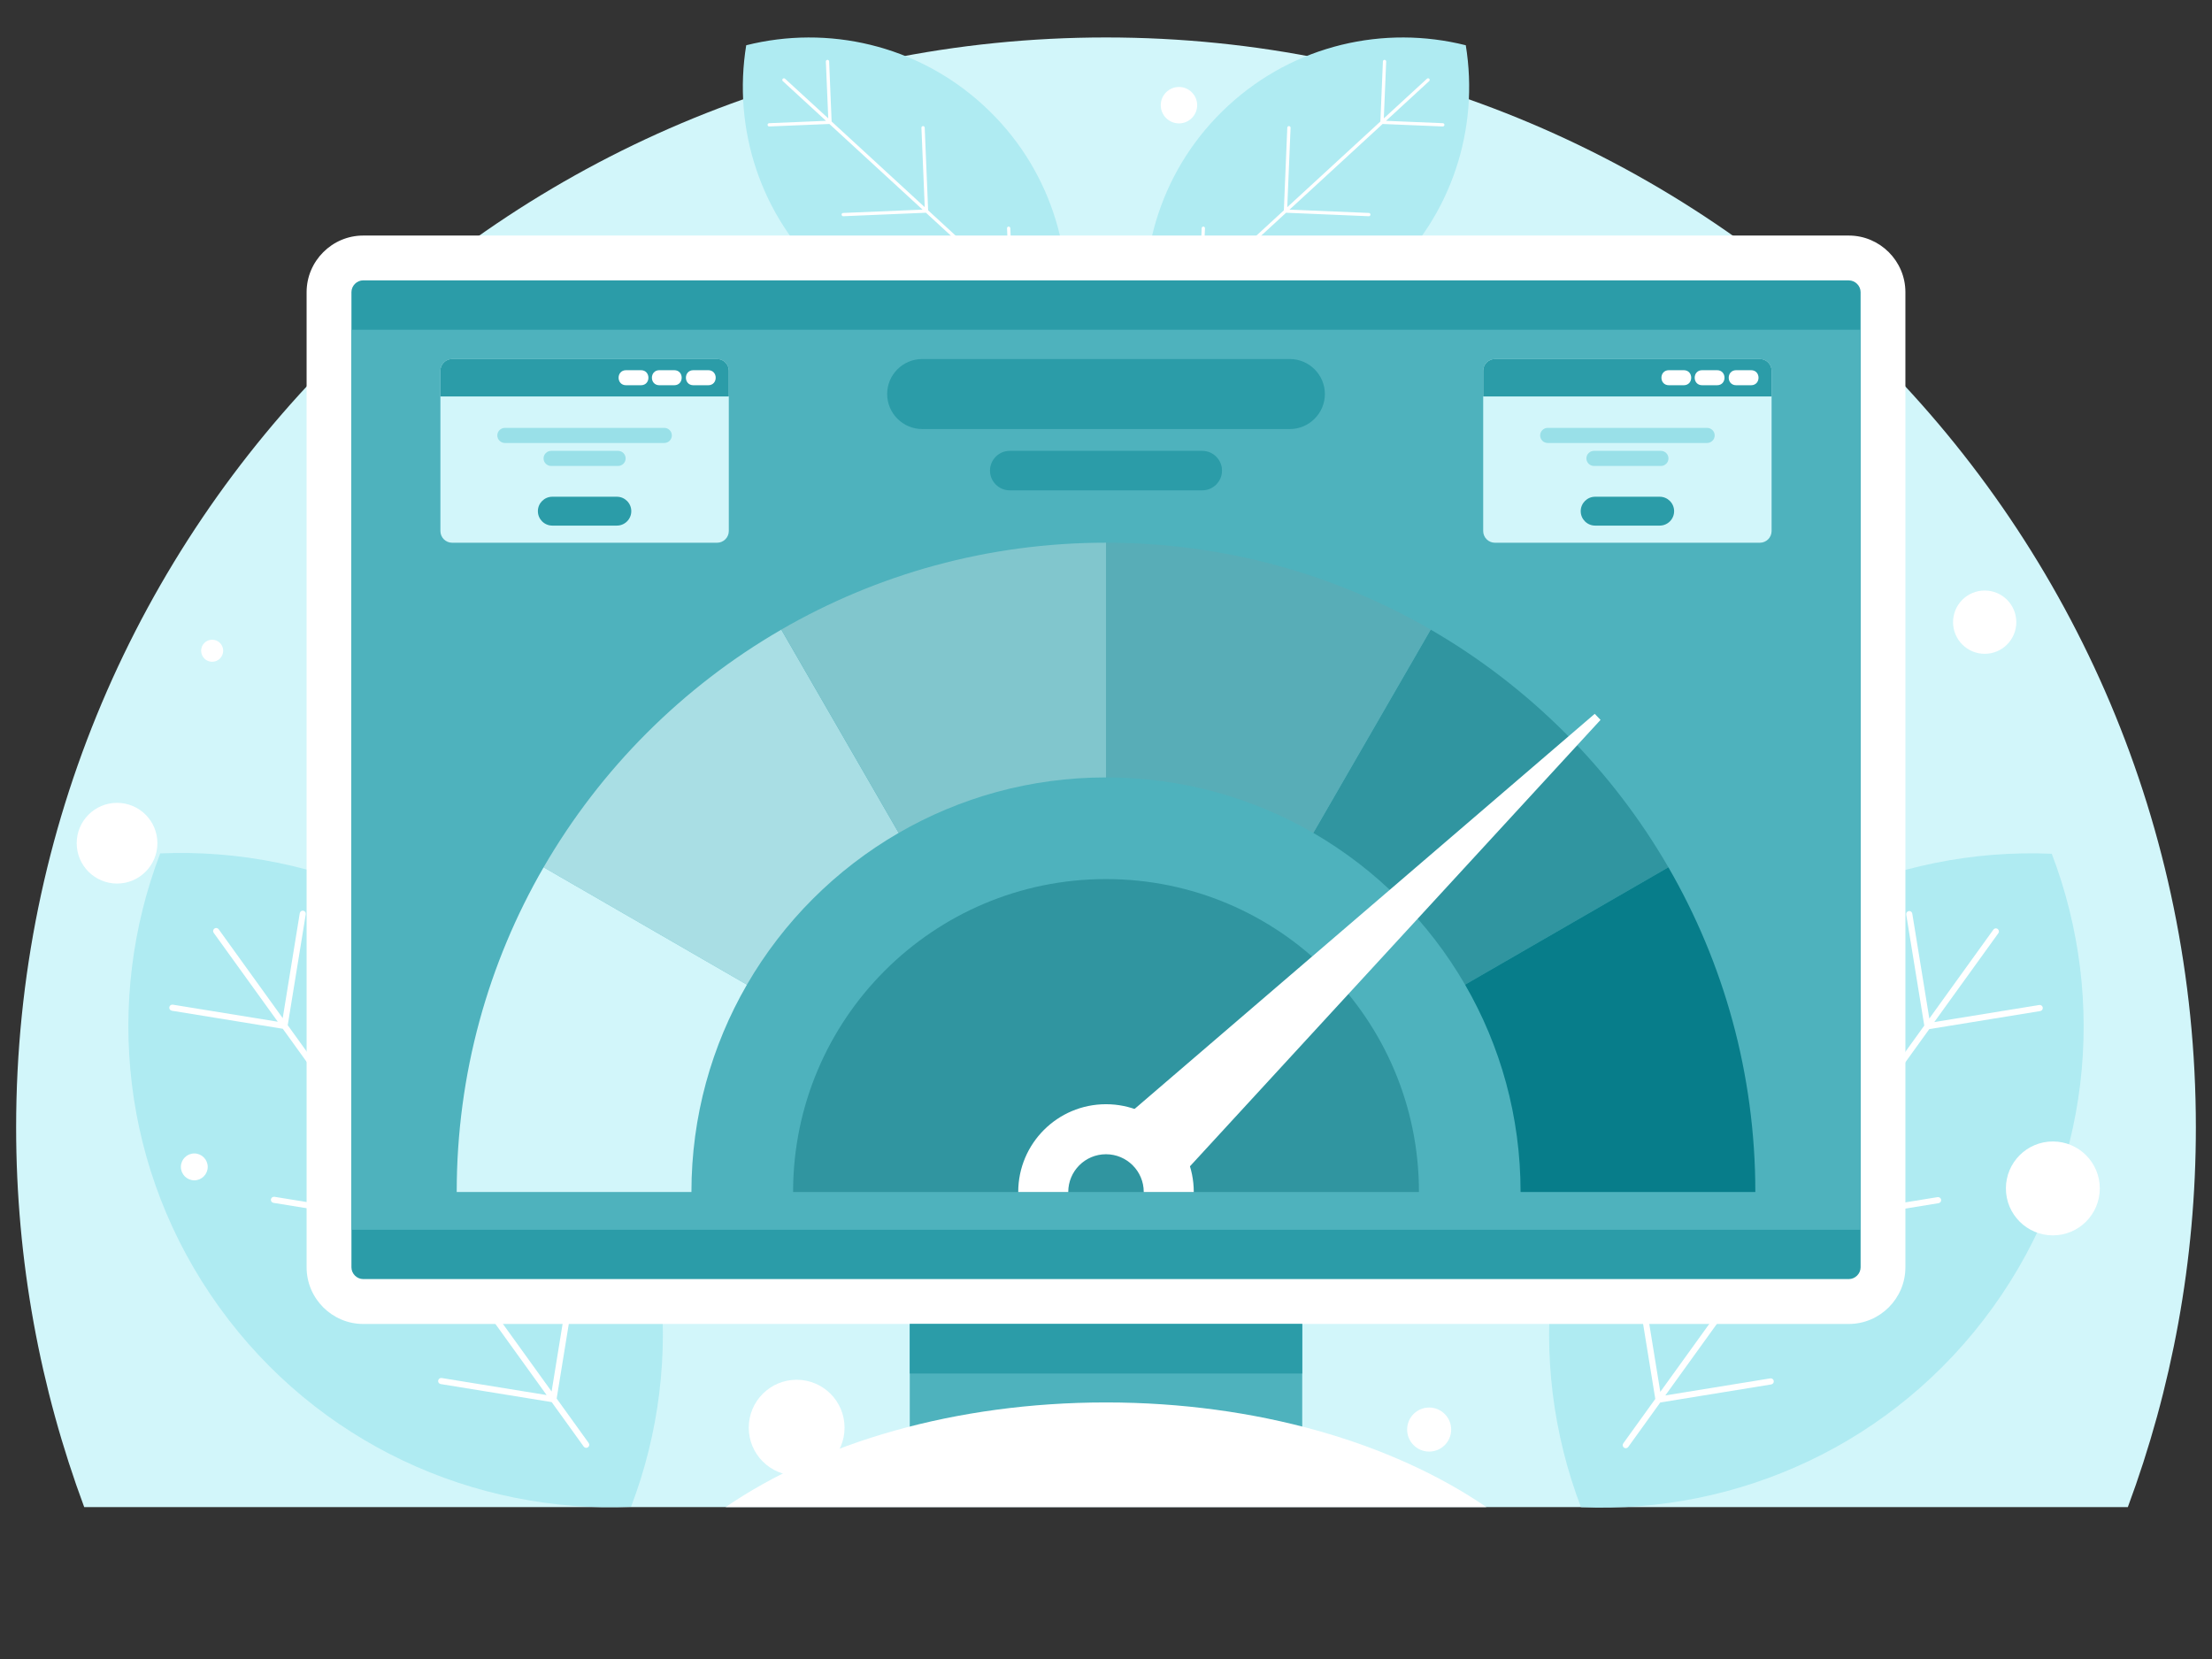 ﻿<?xml version="1.0" encoding="utf-8"?>
<svg version="1.0" id="Layer_1" xmlns="http://www.w3.org/2000/svg" xmlns:xlink="http://www.w3.org/1999/xlink" x="0px" y="0px"
	 viewBox="0 0 5333 4000" enable-background="new 0 0 5333 4000" xml:space="preserve">
<rect x="0" y="0" width="5333" height="4000" fill="#333333" stroke="none"/>
<g id="_1808595714944">
		<path fill="#D2F6FA" d="M2666.5,90.3c1451.2,0,2627.6,1176.4,2627.6,2627.6c0,322-58.1,630.5-164,915.6H203
			C97,3348.4,38.9,3039.9,38.9,2717.9C38.9,1266.7,1215.3,90.3,2666.5,90.3L2666.5,90.3z"/>
		<g>
			<g>
				<path fill="#AFEBF2" d="M4946.7,2058.4c-377.4-16.2-755.4,151.8-992.8,481.2c-237.4,329.4-277.1,741.1-142.3,1094.1
					c377.5,16.2,755.4-151.8,992.8-481.3C5041.8,2823.1,5081.6,2411.3,4946.7,2058.4z"/>
				<path fill="#FFFFFF" d="M4817.9,2249.9c2.4-3.3,1.6-7.9-1.7-10.3c-3.3-2.4-7.9-1.6-10.3,1.7l-154.4,214.3l-41.1-253
					c-0.7-4-4.4-6.8-8.5-6.1c-4,0.7-6.8,4.5-6.1,8.5l43.5,267.6L4306,2935.1l-57.4-353.3c-0.7-4-4.4-6.7-8.5-6.1
					c-4,0.6-6.8,4.4-6.1,8.4l59.8,367.9l-290.9,403.7l-41.1-253c-0.7-4-4.4-6.7-8.4-6.1c-4,0.7-6.8,4.5-6.1,8.5l43.5,267.6
					l-77.2,107.2c-2.4,3.3-1.6,7.9,1.7,10.3c3.3,2.4,7.9,1.6,10.3-1.7l77.2-107.2l267.5-43.5c4-0.7,6.8-4.4,6.1-8.5
					c-0.7-4-4.4-6.8-8.5-6.1l-252.9,41.1l290.9-403.7l367.9-59.8c4-0.7,6.8-4.4,6.1-8.5c-0.7-4-4.4-6.7-8.5-6.1l-353.3,57.4
					l333.3-462.5l267.5-43.5c4-0.7,6.8-4.4,6.1-8.5c-0.7-4-4.4-6.8-8.5-6.1l-253,41.1L4817.9,2249.9L4817.9,2249.9z"/>
			</g>
			<g>
				<path fill="#AFEBF2" d="M386.3,2057.5c377.5-16.2,755.4,151.8,992.8,481.2c237.3,329.4,277.1,741.1,142.3,1094.1
					C1144,3649,766,3481,528.6,3151.5C291.2,2822.1,251.5,2410.4,386.3,2057.5z"/>
				<path fill="#FFFFFF" d="M515.2,2249c-2.4-3.3-1.6-7.9,1.7-10.3c3.3-2.4,7.9-1.6,10.3,1.7l154.4,214.3l41.1-253
					c0.7-4,4.4-6.7,8.4-6.1c4,0.7,6.8,4.5,6.1,8.5l-43.5,267.6l333.2,462.5l57.4-353.3c0.6-4,4.4-6.7,8.4-6.1c4,0.6,6.8,4.4,6.1,8.4
					l-59.8,367.9l290.9,403.7l41.1-253c0.7-4,4.5-6.7,8.5-6.1c4,0.7,6.8,4.5,6.1,8.5l-43.5,267.6l77.2,107.2
					c2.4,3.3,1.6,7.9-1.7,10.3c-3.3,2.4-7.9,1.6-10.3-1.7l-77.2-107.2l-267.6-43.5c-4-0.7-6.8-4.4-6.1-8.5c0.7-4,4.5-6.7,8.5-6.1
					l253,41.1L1027,2959.7L659.3,2900c-4-0.6-6.8-4.4-6.1-8.5c0.7-4,4.5-6.7,8.5-6.1l353.3,57.4l-333.2-462.5l-267.5-43.5
					c-4-0.7-6.8-4.4-6.1-8.5c0.7-4,4.4-6.8,8.5-6.1l253,41.1L515.2,2249L515.2,2249z"/>
			</g>
		</g>
		<path fill="#FFFFFF" d="M511.5,1542.3c14.7,0,26.6,11.9,26.6,26.6s-11.9,26.6-26.6,26.6c-14.7,0-26.6-11.9-26.6-26.6
			C484.9,1554.2,496.8,1542.3,511.5,1542.3z M4785,1423.7c42.1,0,76.2,34.1,76.2,76.3c0,42.1-34.1,76.3-76.2,76.3
			s-76.3-34.1-76.3-76.3C4708.7,1457.8,4742.8,1423.7,4785,1423.7z M2842.4,209.7c24.2,0,43.9,19.7,43.9,43.9s-19.7,43.9-43.9,43.9
			s-43.9-19.7-43.9-43.9S2818.2,209.7,2842.4,209.7z M4949.3,2752c62.5,0,113.2,50.7,113.2,113.2s-50.7,113.2-113.2,113.2
			s-113.2-50.7-113.2-113.2C4836.1,2802.7,4886.8,2752,4949.3,2752z M3445.6,3393.5c29.3,0,53.1,23.8,53.1,53.1
			s-23.8,53.1-53.1,53.1s-53.1-23.8-53.1-53.1C3392.5,3417.2,3416.3,3393.5,3445.6,3393.5z M468.5,2780.9
			c17.8,0,32.3,14.5,32.3,32.4s-14.5,32.4-32.3,32.4c-17.9,0-32.4-14.5-32.4-32.4S450.6,2780.9,468.5,2780.9L468.5,2780.9z
			 M1920.7,3326.5c63.8,0,115.5,51.7,115.5,115.5s-51.7,115.5-115.5,115.5s-115.5-51.7-115.5-115.5S1856.9,3326.5,1920.7,3326.5z
			 M282.2,1935.6c53.8,0,97.3,43.6,97.3,97.3s-43.6,97.3-97.3,97.3s-97.3-43.6-97.3-97.3C184.9,1979.2,228.4,1935.6,282.2,1935.6z"
			/>
		<g>
			<g>
				<g>
					<path fill="#AFEBF2" d="M1799.1,109.1c-32.6,199.5,32.6,411.1,192.6,558.1s376.2,194.4,572.3,145.2
						c32.6-199.5-32.6-411.1-192.6-558.1S1995.2,59.9,1799.1,109.1z"/>
					<path fill="#FFFFFF" d="M1892.7,189.8c-1.6-1.5-4.1-1.4-5.6,0.2c-1.5,1.6-1.4,4.1,0.2,5.6l104.1,95.7l-137,5.7
						c-2.2,0.1-3.9,2-3.8,4.1c0.1,2.2,1.9,3.9,4.1,3.8l144.9-6l224.6,206.5l-191.4,8c-2.2,0.1-3.9,1.9-3.8,4.1
						c0.1,2.2,1.9,3.9,4.1,3.8l199.3-8.4l196,180.2l-137,5.8c-2.2,0.1-3.9,1.9-3.8,4.1c0.1,2.2,1.9,3.9,4.1,3.8l144.9-6.1l52,47.9
						c1.6,1.5,4.1,1.4,5.6-0.2c1.5-1.6,1.3-4.1-0.3-5.6l-52-47.8l-6.1-144.9c-0.1-2.2-1.9-3.9-4.1-3.8c-2.2,0.1-3.9,1.9-3.8,4.1
						l5.8,137l-196-180.3l-8.3-199.3c-0.1-2.2-1.9-3.9-4.1-3.8c-2.2,0.1-3.9,1.9-3.8,4.1l8,191.4L2005,293l-6-144.9
						c-0.1-2.2-2-3.9-4.1-3.8c-2.2,0.1-3.9,1.9-3.8,4.1l5.8,137L1892.7,189.8L1892.7,189.8z"/>
				</g>
				<g>
					<path fill="#AFEBF2" d="M3533.9,109.1c32.6,199.5-32.6,411.1-192.5,558.1c-160,147.1-376.2,194.4-572.3,145.2
						c-32.6-199.5,32.6-411.1,192.6-558.1C3121.6,107.2,3337.8,59.9,3533.9,109.1z"/>
					<path fill="#FFFFFF" d="M3440.3,189.8c1.6-1.5,4.1-1.4,5.6,0.2c1.5,1.6,1.3,4.1-0.3,5.6l-104,95.7l137,5.7
						c2.2,0.1,3.9,2,3.8,4.1c-0.1,2.2-1.9,3.9-4.1,3.8l-144.9-6l-224.5,206.5l191.4,8c2.2,0.1,3.9,1.9,3.8,4.1
						c-0.1,2.2-1.9,3.9-4.1,3.8l-199.3-8.4l-196,180.2l137,5.8c2.2,0.1,3.9,1.9,3.8,4.1c-0.1,2.2-1.9,3.9-4.1,3.8l-144.9-6.1
						l-52,47.9c-1.6,1.5-4.1,1.4-5.6-0.2c-1.5-1.6-1.4-4.1,0.2-5.6l52-47.8l6.1-144.9c0.1-2.2,1.9-3.9,4.1-3.8
						c2.2,0.1,3.9,1.9,3.8,4.1l-5.8,137l196-180.3l8.3-199.3c0.1-2.2,1.9-3.9,4.1-3.8c2.2,0.1,3.9,1.9,3.8,4.1l-8,191.4L3328,293
						l6.1-144.9c0.1-2.2,1.9-3.9,4.1-3.8c2.2,0.1,3.9,1.9,3.8,4.1l-5.7,137L3440.3,189.8L3440.3,189.8z"/>
				</g>
			</g>
			<path fill="#FFFFFF" d="M875.7,567.9h3581.6c75.1,0,136.5,61.4,136.5,136.5v2351.1c0,75-61.4,136.5-136.5,136.5H875.7
				c-75,0-136.5-61.4-136.5-136.5V704.4C739.3,629.3,800.7,567.9,875.7,567.9L875.7,567.9z"/>
			<path fill="#2B9CA8" d="M875.7,675.9c-15.4,0-28.4,13-28.4,28.4v2351.1c0,15.4,13,28.4,28.4,28.4h3581.6
				c15.4,0,28.5-13,28.5-28.4v-2351c0-15.4-13-28.4-28.5-28.4L875.7,675.9L875.7,675.9z"/>
			<polygon fill="#4EB2BD" points="2193.4,3192 3139.6,3192 3139.6,3484 2193.4,3484 			"/>
			<path fill="#FFFFFF" d="M2666.5,3381.2c363.8,0,690.8,97.4,917,252.3h-1834C1975.7,3478.6,2302.8,3381.2,2666.5,3381.2
				L2666.5,3381.2z"/>
			<polygon fill="#2B9CA8" points="2193.4,3192 3139.6,3192 3139.6,3311.5 2193.4,3311.5 			"/>
			<polygon fill="#4EB2BD" points="847.3,795 4485.7,795 4485.7,2964.9 847.3,2964.9 			"/>
			<path fill="#3095A0" d="M2666.5,2119.4c416.7,0,754.5,337.8,754.5,754.4H1912.1C1912.1,2457.2,2249.8,2119.4,2666.5,2119.4z"/>
			<path fill="#A9DEE4" d="M1883.7,1518c-237.6,137.4-435.6,335.5-573.1,573l490.2,283c87.8-151.7,214.2-278.1,365.9-365.9l0,0
				L1883.7,1518L1883.7,1518z"/>
			<path fill="#D2F6FA" d="M1310.6,2091c-133.2,230.3-209.5,497.6-209.5,782.8H1667c0-182.1,48.7-352.8,133.8-499.8L1310.6,2091z"/>
			<path fill="#81C6CD" d="M2666.5,1308.4c-285.2,0-552.5,76.3-782.8,209.5l283,490.2c147-85.1,317.7-133.8,499.8-133.8V1308.4z"/>
			<path fill="#3095A0" d="M3449.3,1518c237.5,137.4,435.6,335.5,573.1,573l-490.2,283c-87.8-151.7-214.3-278.1-365.9-365.9l0,0
				L3449.3,1518L3449.3,1518z"/>
			<path fill="#077D8A" d="M4022.4,2091c133.2,230.3,209.6,497.6,209.6,782.8h-566c0-182.1-48.7-352.8-133.8-499.8L4022.4,2091z"/>
			<path fill="#58ADB7" d="M2666.5,1308.4c285.2,0,552.5,76.3,782.8,209.5l-283,490.2c-147-85.1-317.7-133.8-499.8-133.8V1308.4z"/>
			<path fill="#FFFFFF" d="M2666.5,2662.2c116.9,0,211.6,94.7,211.6,211.6h-120.6c0-50.3-40.8-91-91-91c-50.3,0-91,40.7-91,91
				h-120.6C2454.9,2757,2549.6,2662.2,2666.5,2662.2z"/>
			<polygon fill="#FFFFFF" points="2707.2,2697.8 3844.8,1721 3858.8,1735.6 2843.8,2839.2 2757.7,2785.7 			"/>
			<g>
				<g>
					<g>
						<path fill="#D2F6FA" d="M1728.9,865.6c15.5,0,28.2,12.7,28.2,28.2v386.5c0,15.5-12.7,28.2-28.2,28.2c-300.1,0-338.7,0-638.9,0
							c-15.5,0-28.2-12.7-28.2-28.2V893.8c0-15.5,12.7-28.2,28.2-28.2C1390.1,865.6,1428.7,865.6,1728.9,865.6L1728.9,865.6z"/>
						<path fill="#2B9CA8" d="M1090,865.6c-15.5,0-28.2,12.7-28.2,28.2v62c318.9,0,376.4,0,695.3,0v-62c0-15.5-12.7-28.2-28.2-28.2
							C1428.7,865.6,1390.1,865.6,1090,865.6L1090,865.6z"/>
						<path fill="#FFFFFF" d="M1589.7,892.5c11.9,0,23.9,0,35.8,0c24,0,24,36.3,0,36.3c-11.9,0-23.9,0-35.8,0
							C1565.7,928.8,1565.7,892.5,1589.7,892.5z M1671.7,892.5h35.8c24,0,24,36.3,0,36.3h-35.8
							C1647.7,928.8,1647.7,892.5,1671.7,892.5z M1509.4,892.5h35.9c24,0,24,36.3,0,36.3h-35.9
							C1485.4,928.8,1485.4,892.5,1509.4,892.5z"/>
						<path fill="#2B9CA8" d="M1331.6,1197.6h155.6c19.2,0,34.8,15.6,34.8,34.8l0,0c0,19.2-15.6,34.8-34.8,34.8h-155.6
							c-19.2,0-34.8-15.6-34.8-34.8l0,0C1296.8,1213.2,1312.4,1197.6,1331.6,1197.6z"/>
					</g>
					<path fill="#99E0E8" d="M1217.2,1031.6h384.4c10,0,18.2,8.2,18.2,18.2l0,0c0,10-8.2,18.2-18.2,18.2h-384.4
						c-10,0-18.2-8.2-18.2-18.2l0,0C1199,1039.8,1207.2,1031.6,1217.2,1031.6z"/>
					<path fill="#99E0E8" d="M1328.7,1087h161.5c10,0,18.2,8.2,18.2,18.2l0,0c0,10-8.2,18.2-18.2,18.2h-161.5
						c-10,0-18.2-8.2-18.2-18.2l0,0C1310.5,1095.2,1318.7,1087,1328.7,1087z"/>
				</g>
				<g>
					<g>
						<path fill="#D2F6FA" d="M4243,865.6c15.5,0,28.2,12.7,28.2,28.2v386.5c0,15.5-12.7,28.2-28.2,28.2c-300.1,0-338.8,0-638.9,0
							c-15.5,0-28.2-12.7-28.2-28.2V893.8c0-15.5,12.7-28.2,28.2-28.2C3904.3,865.6,3942.9,865.6,4243,865.6z"/>
						<path fill="#2B9CA8" d="M3604.1,865.6c-15.5,0-28.2,12.7-28.2,28.2v62c318.9,0,376.3,0,695.3,0v-62
							c0-15.5-12.7-28.2-28.2-28.2C3942.9,865.6,3904.3,865.6,3604.1,865.6L3604.1,865.6z"/>
						<path fill="#FFFFFF" d="M4103.8,892.5c12,0,23.9,0,35.9,0c24,0,24,36.3,0,36.3c-11.9,0-23.9,0-35.9,0
							C4079.8,928.8,4079.8,892.5,4103.8,892.5z M4185.9,892.5h35.8c24,0,24,36.3,0,36.3h-35.8
							C4161.8,928.8,4161.8,892.5,4185.9,892.5z M4023.6,892.5h35.8c24,0,24,36.3,0,36.3h-35.8
							C3999.6,928.8,3999.6,892.5,4023.6,892.5z"/>
						<path fill="#2B9CA8" d="M3845.8,1197.6h155.6c19.2,0,34.8,15.6,34.8,34.8l0,0c0,19.2-15.6,34.8-34.8,34.8h-155.6
							c-19.2,0-34.8-15.6-34.8-34.8l0,0C3811,1213.2,3826.6,1197.6,3845.8,1197.6z"/>
					</g>
					<path fill="#99E0E8" d="M3731.4,1031.6h384.4c10,0,18.2,8.2,18.2,18.2l0,0c0,10-8.2,18.2-18.2,18.2h-384.4
						c-10,0-18.2-8.2-18.2-18.2l0,0C3713.2,1039.8,3721.4,1031.6,3731.4,1031.6z"/>
					<path fill="#99E0E8" d="M3842.9,1087h161.5c10,0,18.2,8.2,18.2,18.2l0,0c0,10-8.2,18.2-18.2,18.2h-161.5
						c-10,0-18.2-8.2-18.2-18.2l0,0C3824.7,1095.2,3832.9,1087,3842.9,1087z"/>
				</g>
			</g>
			<path fill="#2B9CA8" d="M2434.4,1087h464.2c26.2,0,47.6,21.4,47.6,47.6l0,0c0,26.2-21.4,47.6-47.6,47.6h-464.2
				c-26.2,0-47.6-21.4-47.6-47.6l0,0C2386.8,1108.4,2408.2,1087,2434.4,1087z M2223.3,865.6h886.5c46.4,0,84.4,38,84.4,84.4l0,0
				c0,46.4-38,84.4-84.4,84.4h-886.5c-46.4,0-84.4-38-84.4-84.4l0,0C2138.8,903.6,2176.8,865.6,2223.3,865.6L2223.3,865.6z"/>
		</g>
	</g>
</svg>
